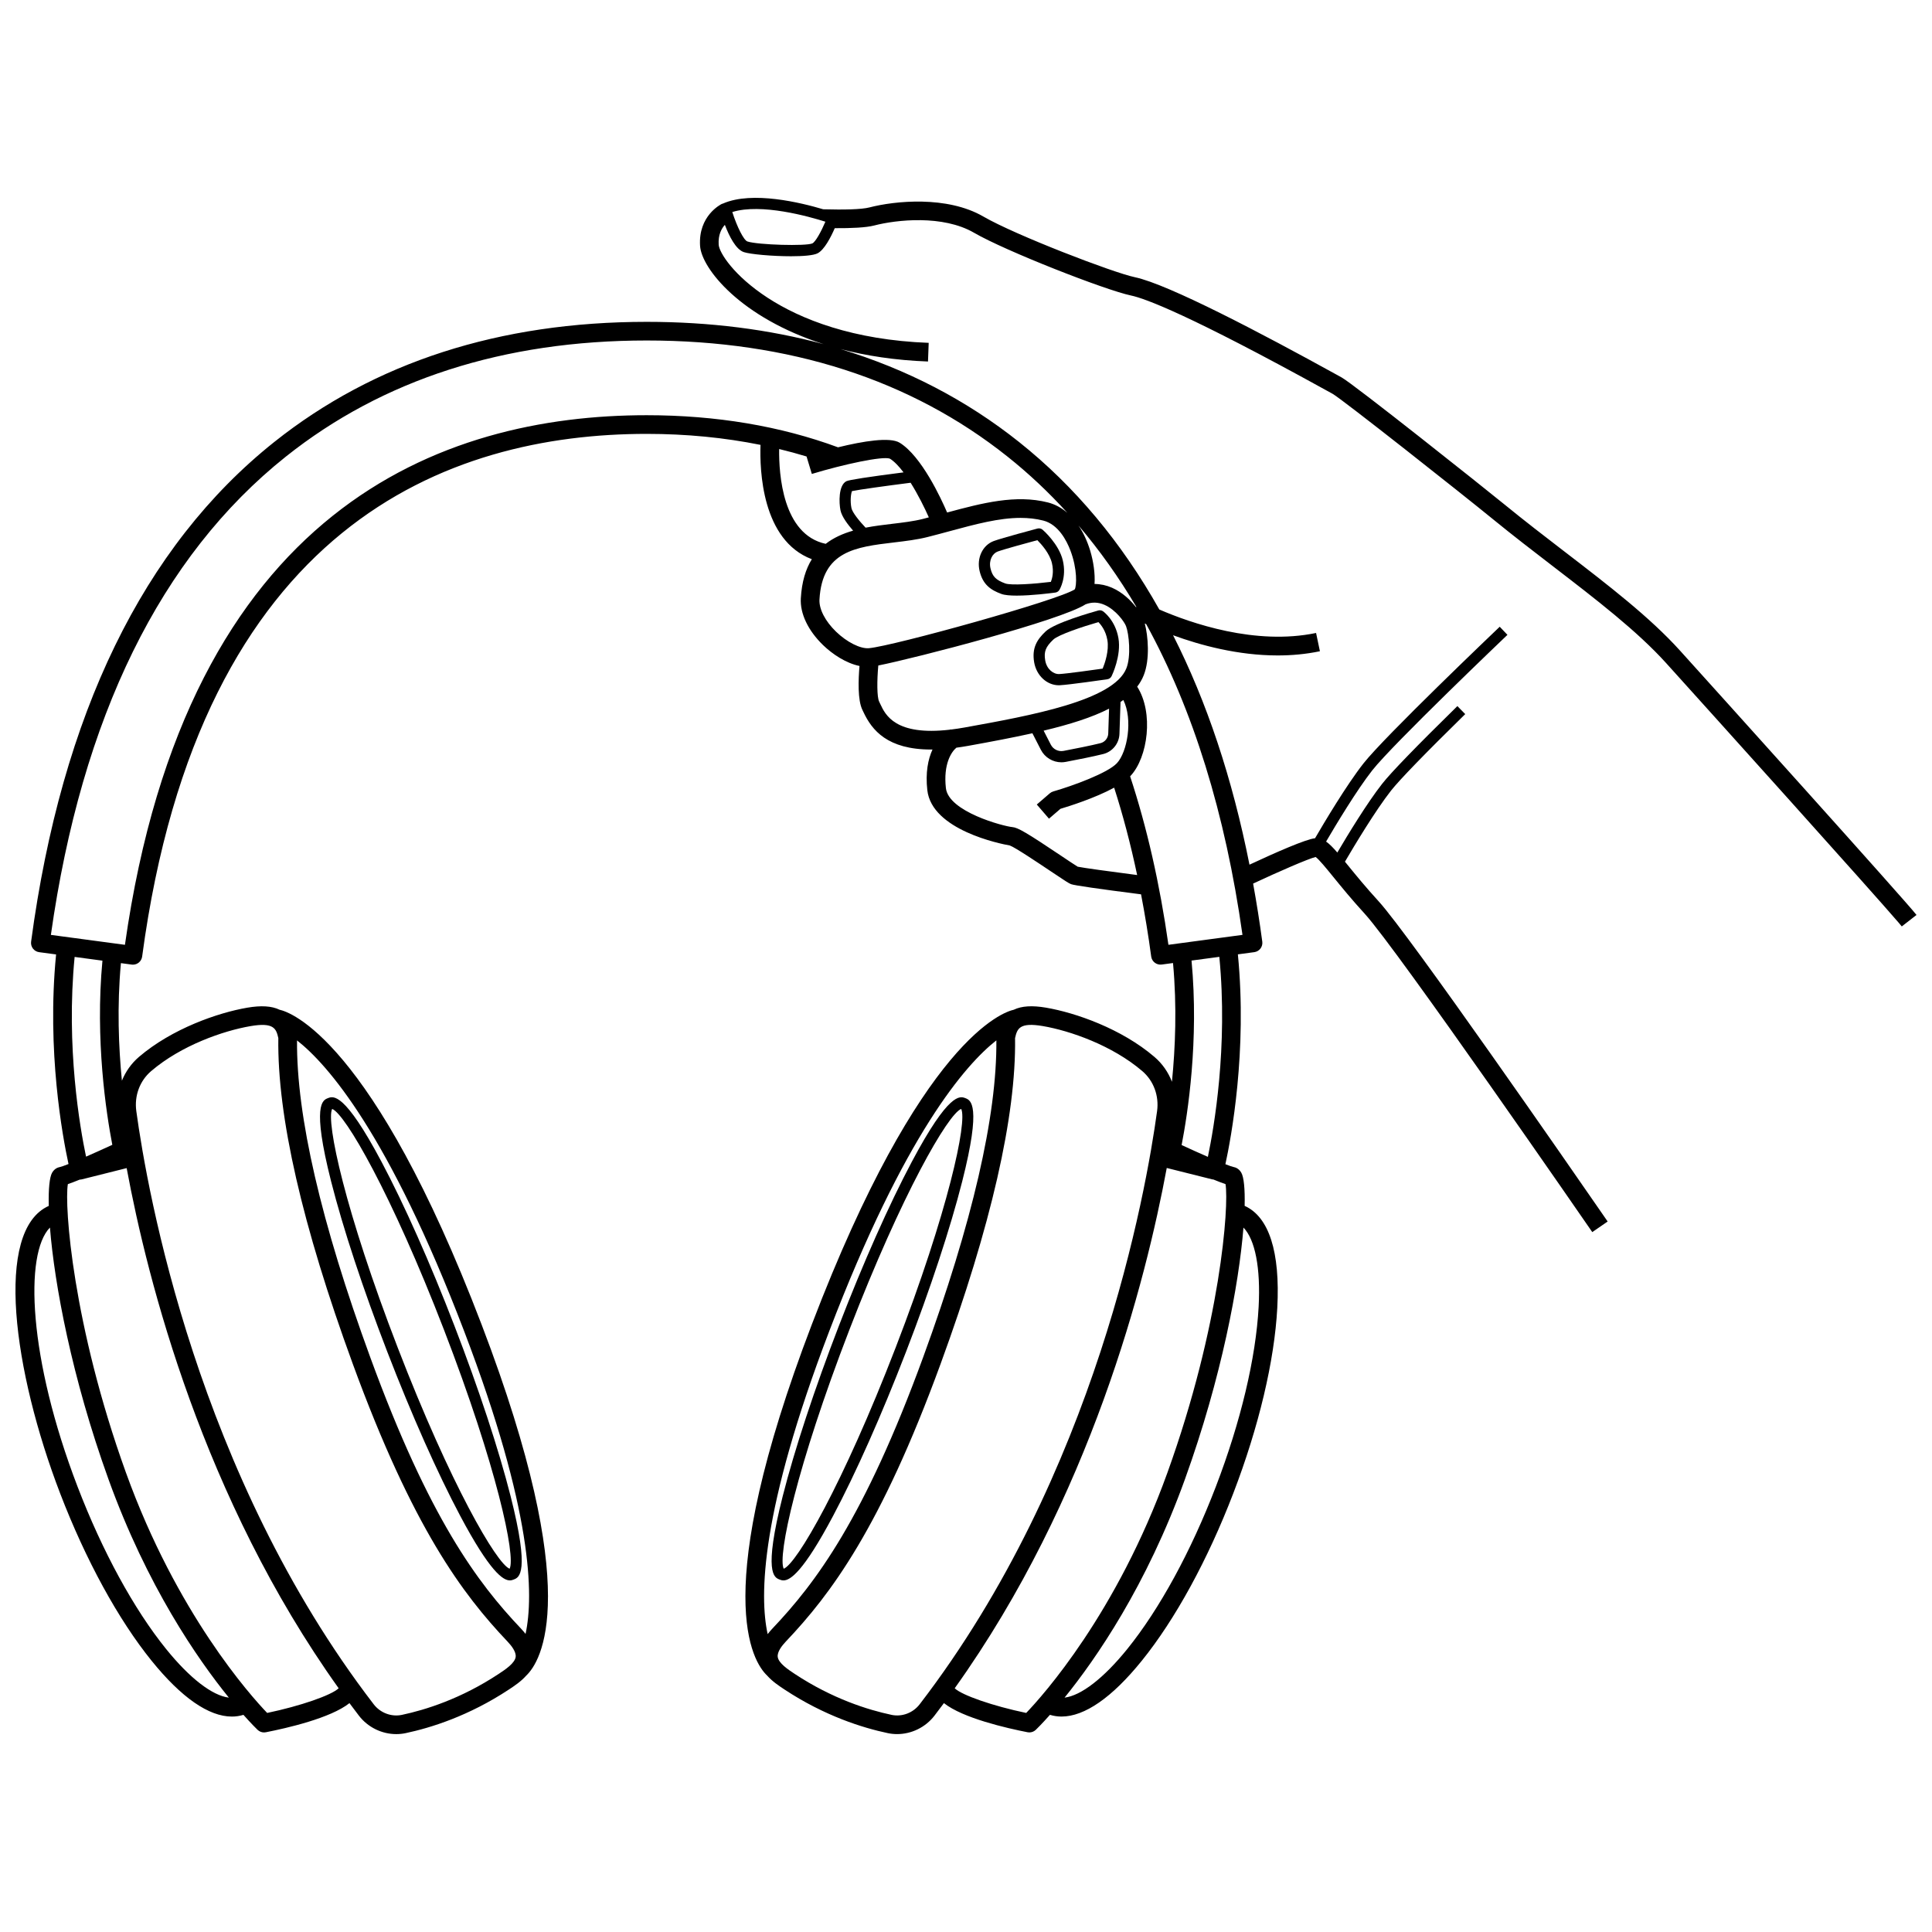 <?xml version="1.0" encoding="UTF-8"?>
<!-- Uploaded to: ICON Repo, www.iconrepo.com, Generator: ICON Repo Mixer Tools -->
<svg width="800px" height="800px" version="1.1" viewBox="144 144 512 512" xmlns="http://www.w3.org/2000/svg">
 <defs>
  <clipPath id="a">
   <path d="m148.09 196h503.81v408h-503.81z"/>
  </clipPath>
 </defs>
 <g clip-path="url(#a)">
  <path d="m558.64 290.2c-5.215-4.008-10.602-8.152-15.828-12.422-5.469-4.469-40.219-32.113-43.305-33.773-0.227-0.121-0.734-0.402-1.477-0.812-19.398-10.707-44.391-23.863-53.273-25.727-5.809-1.219-31.711-11.176-40.133-16.066-9.648-5.602-23.52-4.168-30.199-2.434-2.141 0.555-6.816 0.645-12.27 0.496-5.859-1.75-18.77-4.914-26.512-1.539-0.004 0-0.004 0.004-0.008 0.008-0.121 0.039-0.246 0.062-0.359 0.117-0.258 0.125-6.258 3.133-5.75 11.102 0.383 5.988 10.734 19.031 32.734 26.047-14.523-3.922-30.172-5.906-46.887-5.906-38.965 0-72.172 10.719-98.707 31.852-34.672 27.621-56.348 72.172-64.422 132.41-0.086 0.652 0.086 1.309 0.488 1.832 0.398 0.52 0.988 0.863 1.637 0.949l4.496 0.602c-2.512 25.625 1.742 48.414 3.293 55.539-1.129 0.449-1.953 0.742-2.316 0.809-0.488 0.09-1.402 0.402-2.031 1.496-0.668 1.16-0.996 4.227-0.887 8.797-14.543 6.5-9.391 43.871 3.012 76.18 6.769 17.633 15.375 33.387 24.234 44.355 7.891 9.766 15.16 14.801 21.285 14.797 1.055 0 2.074-0.156 3.059-0.457 2.156 2.426 3.531 3.762 3.75 3.973 0.465 0.445 1.078 0.688 1.711 0.688 0.16 0 0.316-0.016 0.477-0.047 5.481-1.074 17.156-3.734 22.16-7.719 0.824 1.109 1.656 2.215 2.5 3.316 2.391 3.109 6.098 4.894 9.91 4.894 0.832 0 1.676-0.086 2.504-0.262 6.609-1.398 16.719-4.539 27.355-11.566 1.398-0.922 3.195-2.113 4.582-3.684 3.812-3.613 15.484-21.508-11.824-92.996-29.012-75.957-50.926-82.887-53.539-83.453-2.098-1.012-4.898-1.176-8.574-0.547-7.769 1.332-19.949 5.551-28.711 13.051-2.019 1.73-3.531 3.898-4.508 6.297-0.871-8.809-1.316-19.73-0.262-31.156l2.844 0.383c0.113 0.016 0.223 0.023 0.332 0.023 1.223 0 2.285-0.902 2.449-2.144 15.352-114.49 81.184-138.52 133.71-138.52 10.559 0 20.633 0.996 30.164 2.914-0.234 6.578 0.32 25.305 13.602 30.297-1.605 2.594-2.668 5.961-2.918 10.379-0.23 4.023 1.918 8.535 5.891 12.383 2.465 2.387 6.055 4.793 9.66 5.535-0.309 3.547-0.523 9.055 0.781 11.664 0.082 0.164 0.168 0.352 0.262 0.551 2.258 4.824 6.379 9.93 17.93 9.93 0.121 0 0.254-0.008 0.375-0.012-1.184 2.586-1.895 6.113-1.379 10.762 1.176 10.586 19.324 14.234 21.867 14.68 1.355 0.469 7.766 4.766 10.852 6.836 3.891 2.609 4.781 3.188 5.383 3.414 0.855 0.32 7.098 1.227 18.543 2.691 1.023 5.344 1.93 10.832 2.688 16.484 0.184 1.355 1.422 2.301 2.781 2.125l3-0.402c1.07 11.57 0.602 22.605-0.285 31.465-0.969-2.516-2.531-4.785-4.633-6.582-8.762-7.504-20.941-11.719-28.711-13.051-3.672-0.629-6.473-0.465-8.57 0.547-2.602 0.562-24.52 7.477-53.539 83.453-27.301 71.477-15.645 89.375-11.828 92.996 1.387 1.57 3.188 2.762 4.586 3.684 10.641 7.027 20.75 10.168 27.355 11.566 0.832 0.176 1.672 0.262 2.504 0.262 3.809 0 7.519-1.781 9.91-4.894 0.844-1.102 1.676-2.207 2.5-3.316 5.004 3.984 16.684 6.648 22.16 7.719 0.156 0.031 0.316 0.047 0.477 0.047 0.633 0 1.246-0.242 1.711-0.688 0.223-0.211 1.594-1.547 3.75-3.973 0.984 0.301 2.004 0.457 3.059 0.457 6.125 0 13.398-5.031 21.285-14.797 8.859-10.969 17.469-26.723 24.238-44.355 6.769-17.633 10.91-35.098 11.664-49.18 0.793-14.812-2.203-24.113-8.652-27.004 0.109-4.57-0.215-7.633-0.887-8.797-0.629-1.094-1.543-1.406-2.031-1.496-0.352-0.062-1.117-0.332-2.18-0.75 1.535-7.062 5.82-29.945 3.305-55.613l4.344-0.582c0.652-0.086 1.238-0.43 1.637-0.949 0.398-0.52 0.574-1.18 0.488-1.832-0.703-5.254-1.52-10.379-2.43-15.391 6.805-3.184 14.508-6.535 16.562-7.051 0.887 0.613 2.816 2.984 4.684 5.281 2.152 2.644 4.832 5.938 8.363 9.801 8.57 9.371 59.758 83.582 60.273 84.332l4.074-2.809c-0.156-0.223-0.57-0.828-1.199-1.738-7.981-11.555-51.34-74.207-59.496-83.125-3.434-3.754-6.066-6.984-8.18-9.582-0.266-0.324-0.496-0.605-0.742-0.91 2.527-4.316 8.082-13.574 12.211-18.832 2.238-2.848 9.039-9.863 19.664-20.281l-2.078-2.121c-10.867 10.656-17.57 17.578-19.918 20.566-4.012 5.106-9.156 13.582-11.898 18.242-1.137-1.316-2.082-2.281-2.977-2.906 2.516-4.297 8.094-13.602 12.238-18.879 5.492-6.984 35.52-35.617 35.82-35.906l-2.047-2.148c-1.242 1.184-30.488 29.07-36.109 36.223-4.523 5.758-10.492 15.812-12.828 19.824-2.477 0.273-10.328 3.719-17.379 7.008-4.547-22.887-11.309-43.18-20.246-60.801 7.211 2.641 17.176 5.352 27.723 5.352 3.688 0 7.449-0.332 11.188-1.113l-1.016-4.844c-16.09 3.363-33.215-2.609-41.543-6.219-10-17.789-22.395-32.621-37.152-44.375-13.969-11.125-29.805-19.336-47.34-24.645 6.75 1.77 14.461 2.977 23.191 3.301l0.184-4.945c-40.023-1.492-55.383-21.781-55.656-26.02-0.168-2.629 0.77-4.289 1.637-5.25 1.152 3.008 2.91 6.519 5.027 7.223 1.707 0.57 7.566 1.098 12.508 1.098 3.172 0 5.969-0.219 7.043-0.781 1.797-0.941 3.504-4.262 4.547-6.66 4.465 0.027 8.301-0.152 10.438-0.707 5.945-1.543 18.211-2.871 26.473 1.922 8.363 4.856 34.793 15.203 41.602 16.629 3.742 0.785 15.465 5.106 51.898 25.215 0.766 0.422 1.285 0.707 1.516 0.832 2.523 1.418 34.273 26.508 42.523 33.25 5.285 4.316 10.703 8.484 15.945 12.512 11.449 8.801 22.262 17.117 29.965 25.645 11.793 13.055 54.812 60.832 61.617 68.793 0.379 0.441 0.652 0.77 0.793 0.953l3.906-3.039c-3.047-3.918-53.488-59.887-62.645-70.023-7.996-8.863-18.98-17.312-30.613-26.254zm-199.33-81.707c-1.617 0.785-14.5 0.41-17.234-0.5-0.965-0.32-2.734-3.82-4.008-7.801 7.672-2.394 20.379 1.203 24.668 2.562-1.125 2.652-2.598 5.305-3.426 5.738zm-141.55 210.62c-0.301 20.66 6.336 49.699 19.723 86.309 15.895 43.469 29.117 61.074 41.035 73.625 1.059 1.117 2.293 2.723 2.141 4.031-0.191 1.68-2.785 3.394-4.504 4.527-9.988 6.602-19.461 9.547-25.652 10.855-2.773 0.586-5.707-0.516-7.465-2.805-46.777-60.902-59.98-135.72-62.914-157.2-0.555-4.059 0.91-8.016 3.918-10.59 7.996-6.848 19.18-10.707 26.328-11.93 6.211-1.07 6.828 0.672 7.391 3.176zm65.52 157.89c-0.355-0.453-0.734-0.906-1.172-1.367-11.555-12.164-24.391-29.293-39.977-71.914-13.066-35.734-19.586-63.98-19.414-84.004 8.094 6.348 24.293 24.715 44.305 77.102 18.133 47.477 18.453 70.031 16.258 80.184zm-95.258 4.004c-8.543-10.578-16.879-25.855-23.465-43.02-13.059-34.023-14.121-61.758-7.32-68.676 1.199 15.004 5.754 39.656 15.5 66.68 10.211 28.316 23.621 47.672 31.91 57.898-4.383-0.539-10.344-5.109-16.625-12.883zm-10.629-46.695c-14.141-39.203-16.367-70.824-15.41-76.508 0.84-0.281 1.93-0.699 3.141-1.191 0.184-0.004 0.371-0.023 0.559-0.07l11.883-2.981c5.559 29.961 20.238 87.543 56.184 137.85-1.945 1.855-10.133 4.695-18.949 6.535-4.379-4.566-23.957-26.348-37.406-63.637zm-3.629-86.922c-2.402 1.109-4.82 2.195-6.961 3.133-1.617-7.695-5.348-29.008-3.027-52.926l7.371 0.988c-1.977 21.051 1.008 40.441 2.617 48.805zm183.98-182.42 1.402 4.629c8.434-2.559 18.789-4.781 20.688-4.047 1.188 0.738 2.418 2.051 3.613 3.633-9.336 1.199-14.426 1.984-15.133 2.336-2.144 1.074-1.984 5.75-1.578 7.719 0.34 1.664 1.938 3.781 3.348 5.387-2.633 0.754-5.129 1.84-7.266 3.496-11.43-2.453-12.426-18.477-12.336-25.125 2.461 0.594 4.883 1.25 7.262 1.973zm82.246 81.285c-2.438 2.609-11.633 5.977-16.859 7.484-0.344 0.098-0.66 0.27-0.93 0.504l-3.441 2.965 3.231 3.75 3.035-2.613c2.168-0.645 9.172-2.84 14.234-5.609 2.34 7.285 4.375 15.02 6.098 23.16-7.223-0.938-14.324-1.91-15.754-2.211-0.645-0.379-2.621-1.703-4.379-2.883-9.062-6.078-11.48-7.5-12.934-7.613-2.371-0.215-16.926-4.055-17.621-10.34-0.707-6.356 1.441-9.582 2.781-10.703 0.996-0.133 2.023-0.289 3.102-0.484 6.144-1.109 11.859-2.188 17.043-3.34l2.246 4.383c1.051 2.051 3.188 3.312 5.438 3.312 0.371 0 0.75-0.035 1.125-0.105 3.051-0.578 7.25-1.41 9.945-2.082 2.457-0.609 4.231-2.805 4.316-5.336l0.285-8.469c0.254-0.172 0.508-0.344 0.746-0.52 2.578 5.191 1.051 13.797-1.707 16.75zm-62.684-15.645c-0.113-0.242-0.219-0.469-0.32-0.668-0.602-1.203-0.594-5.582-0.227-9.578 9.992-1.988 48.34-11.953 54.934-16.215 1.684-0.633 3.324-0.598 5.008 0.141 3.039 1.328 5.285 4.531 5.707 5.641 0.766 2.004 1.395 7.926 0.082 11.207-3.41 8.527-25.266 12.477-42.824 15.648-1.316 0.238-2.543 0.418-3.707 0.559l-0.035-0.074c-0.062 0.027-0.129 0.07-0.195 0.102-14.457 1.684-17.102-3.941-18.422-6.762zm60.609 1.191-0.219 6.594c-0.039 1.211-0.891 2.262-2.062 2.555-2.629 0.652-6.773 1.473-9.785 2.047-1.359 0.254-2.738-0.418-3.367-1.645l-1.906-3.719c6.961-1.664 12.836-3.512 17.34-5.832zm7.152-26.879c-1.457-1.879-3.613-3.957-6.379-5.168-1.508-0.66-3.066-0.988-4.625-0.996 0.188-2.762-0.309-6.019-1.133-8.766-0.773-2.566-1.828-4.828-3.113-6.723 5.59 6.555 10.695 13.734 15.309 21.539zm-16.242-4.742c-4.164 2.848-48.086 15.023-54.543 15.598-2.266 0.207-5.852-1.598-8.719-4.375-2.894-2.805-4.539-6-4.394-8.547 0.727-12.84 9.551-13.891 19.77-15.105 2.984-0.355 6.074-0.723 8.879-1.434 1.996-0.504 3.949-1.031 5.867-1.551 6.863-1.855 13.035-3.519 18.777-3.519 2.059 0 4.062 0.215 6.019 0.711 4.004 1.016 6.207 5.363 7.164 7.863 1.91 4.988 1.68 9.449 1.18 10.359zm-40.219-18.664c-2.496 0.633-5.293 0.965-8.254 1.316-2.25 0.27-4.621 0.551-6.961 1.004-1.637-1.715-3.508-4.019-3.75-5.195-0.383-1.867-0.141-3.82 0.145-4.488 1.66-0.371 8.965-1.383 15.539-2.219 1.977 3.144 3.719 6.688 4.824 9.172-0.516 0.137-1.016 0.277-1.543 0.41zm23.016 86.559c0.176 0.031 0.273 0.047 0.285 0.047-0.141-0.012-0.242-0.035-0.285-0.047zm55.512 29.5c2.324 23.953-1.426 45.352-3.035 53.004-2.133-0.93-4.547-2.016-6.957-3.129 1.613-8.312 4.621-27.715 2.625-48.891zm10.418 92.738c-0.727 13.578-4.754 30.508-11.344 47.672-6.586 17.164-14.922 32.441-23.465 43.02-6.281 7.773-12.242 12.348-16.625 12.887 8.289-10.227 21.699-29.582 31.91-57.898 9.746-27.02 14.297-51.664 15.5-66.672 3.086 3.172 4.574 10.691 4.023 20.992zm-97.297 108.14c-6.188-1.309-15.66-4.254-25.652-10.855-1.715-1.133-4.309-2.848-4.5-4.527-0.148-1.309 1.082-2.914 2.141-4.031 11.922-12.551 25.141-30.156 41.035-73.625 13.387-36.613 20.023-65.648 19.723-86.309 0.562-2.504 1.176-4.242 7.391-3.18 7.148 1.227 18.332 5.086 26.328 11.93 3.008 2.574 4.469 6.535 3.918 10.59-2.934 21.48-16.137 96.297-62.914 157.2-1.762 2.297-4.688 3.402-7.469 2.812zm-16.512-101.64c20.012-52.387 36.211-70.754 44.305-77.102 0.172 20.023-6.348 48.266-19.414 84.004-15.582 42.621-28.422 59.75-39.977 71.914-0.457 0.48-0.852 0.957-1.219 1.43-2.215-10.098-1.895-32.602 16.305-80.246zm89.457-43.293c0.012 0.004 0.02 0.008 0.027 0.012l6 1.504h0.004l5.996 1.504c0.113 0.027 0.227 0.031 0.34 0.043 1.238 0.508 2.352 0.938 3.207 1.219 0.957 5.68-1.273 37.301-15.41 76.508-13.445 37.289-33.027 59.066-37.41 63.637-8.824-1.84-17.02-4.684-18.949-6.535 35.969-50.328 50.645-107.95 56.195-137.89zm20.07-61.766-19.625 2.629c-2.297-16.195-5.715-31.188-10.152-44.652 0.035-0.035 0.078-0.07 0.109-0.105 4.598-4.926 6.188-16.727 1.766-23.652 0.715-0.938 1.297-1.934 1.723-3 1.699-4.246 1.16-10.484 0.285-13.742 0.117 0.055 0.246 0.113 0.371 0.168 12.43 22.629 20.973 50.145 25.523 82.355zm-46.41-111.85c-1.551-1.34-3.289-2.277-5.16-2.75-8.496-2.156-17.348 0.141-26.703 2.668-1.652-3.84-6.777-14.891-12.547-18.477-2.578-1.605-9.691-0.438-16.363 1.199-15.258-5.633-32.305-8.508-50.707-8.508-54.121 0-121.84 24.43-138.27 140.35l-19.625-2.629c8.148-57.688 29.094-100.32 62.27-126.75 25.637-20.422 57.809-30.773 95.625-30.773s69.988 10.355 95.625 30.773c5.641 4.488 10.922 9.465 15.855 14.891z"/>
 </g>
 <path d="m424.6 325.6c0.098 0 0.195-0.004 0.293-0.008 2.449-0.121 12.16-1.523 12.57-1.582 0.488-0.07 0.906-0.379 1.125-0.82 0.105-0.219 2.609-5.43 1.809-10.074-0.824-4.773-3.949-7.023-4.082-7.117-0.363-0.258-0.824-0.336-1.25-0.215-1.91 0.531-11.566 3.289-13.953 5.539-2.293 2.164-3.691 4.379-3.051 8.176 0.598 3.531 3.379 6.102 6.539 6.102zm-1.453-12.113c1.352-1.273 7.734-3.414 11.941-4.621 0.699 0.699 1.949 2.262 2.379 4.758 0.488 2.824-0.668 6.144-1.246 7.566-2.434 0.344-9.562 1.344-11.477 1.438-1.535 0.094-3.356-1.258-3.754-3.621-0.391-2.305 0.113-3.594 2.156-5.519z"/>
 <path d="m420.3 284.38c-0.371-0.32-0.879-0.438-1.355-0.312-0.383 0.102-9.398 2.504-11.59 3.312-2.965 1.094-4.574 4.519-3.746 7.961 0.863 3.59 2.93 5.019 5.766 6.059 0.891 0.328 2.379 0.445 4.074 0.445 3.91 0 8.922-0.633 10.227-0.809 0.441-0.059 0.832-0.312 1.066-0.691 0.082-0.133 1.992-3.289 0.922-7.801-1.035-4.375-5.184-8.012-5.363-8.164zm2.195 13.82c-4.352 0.539-10.535 0.992-12.094 0.418-2.477-0.91-3.391-1.836-3.902-3.969-0.523-2.176 0.547-3.988 1.887-4.481 1.699-0.629 8.234-2.398 10.523-3.016 1.043 1.039 3.246 3.477 3.863 6.082 0.551 2.309 0.07 4.09-0.277 4.965z"/>
 <path d="m245.13 451.93c-9.875-18.594-12.805-17.457-14.215-16.914-1.41 0.543-4.34 1.676 0.836 22.078 3.144 12.391 8.43 28.422 14.883 45.141 6.453 16.723 13.309 32.148 19.305 43.438 7.945 14.961 11.398 17.148 13.176 17.148 0.43 0 0.766-0.129 1.039-0.234 1.41-0.543 4.34-1.676-0.836-22.078-3.144-12.391-8.43-28.422-14.883-45.141-6.453-16.723-13.309-32.148-19.305-43.438zm33.926 107.8c-3.453-1.316-15.668-22.348-29.645-58.562-13.977-36.211-19.062-59.996-17.387-63.293 3.453 1.316 15.668 22.352 29.645 58.562 13.973 36.211 19.059 59.996 17.387 63.293z"/>
 <path d="m350.59 562.59c0.273 0.105 0.609 0.234 1.039 0.234 1.777 0 5.231-2.188 13.176-17.148 5.996-11.289 12.852-26.715 19.305-43.438 6.453-16.719 11.738-32.754 14.883-45.141 5.18-20.402 2.246-21.535 0.836-22.078-1.41-0.539-4.34-1.68-14.215 16.914-5.996 11.289-12.852 26.715-19.305 43.438-6.453 16.719-11.738 32.754-14.883 45.141-5.176 20.402-2.242 21.535-0.836 22.078zm18.492-66.152c13.977-36.211 26.191-57.242 29.645-58.562 1.672 3.297-3.41 27.082-17.387 63.293-13.977 36.211-26.191 57.242-29.648 58.562-1.668-3.297 3.414-27.082 17.391-63.293z"/>
</svg>